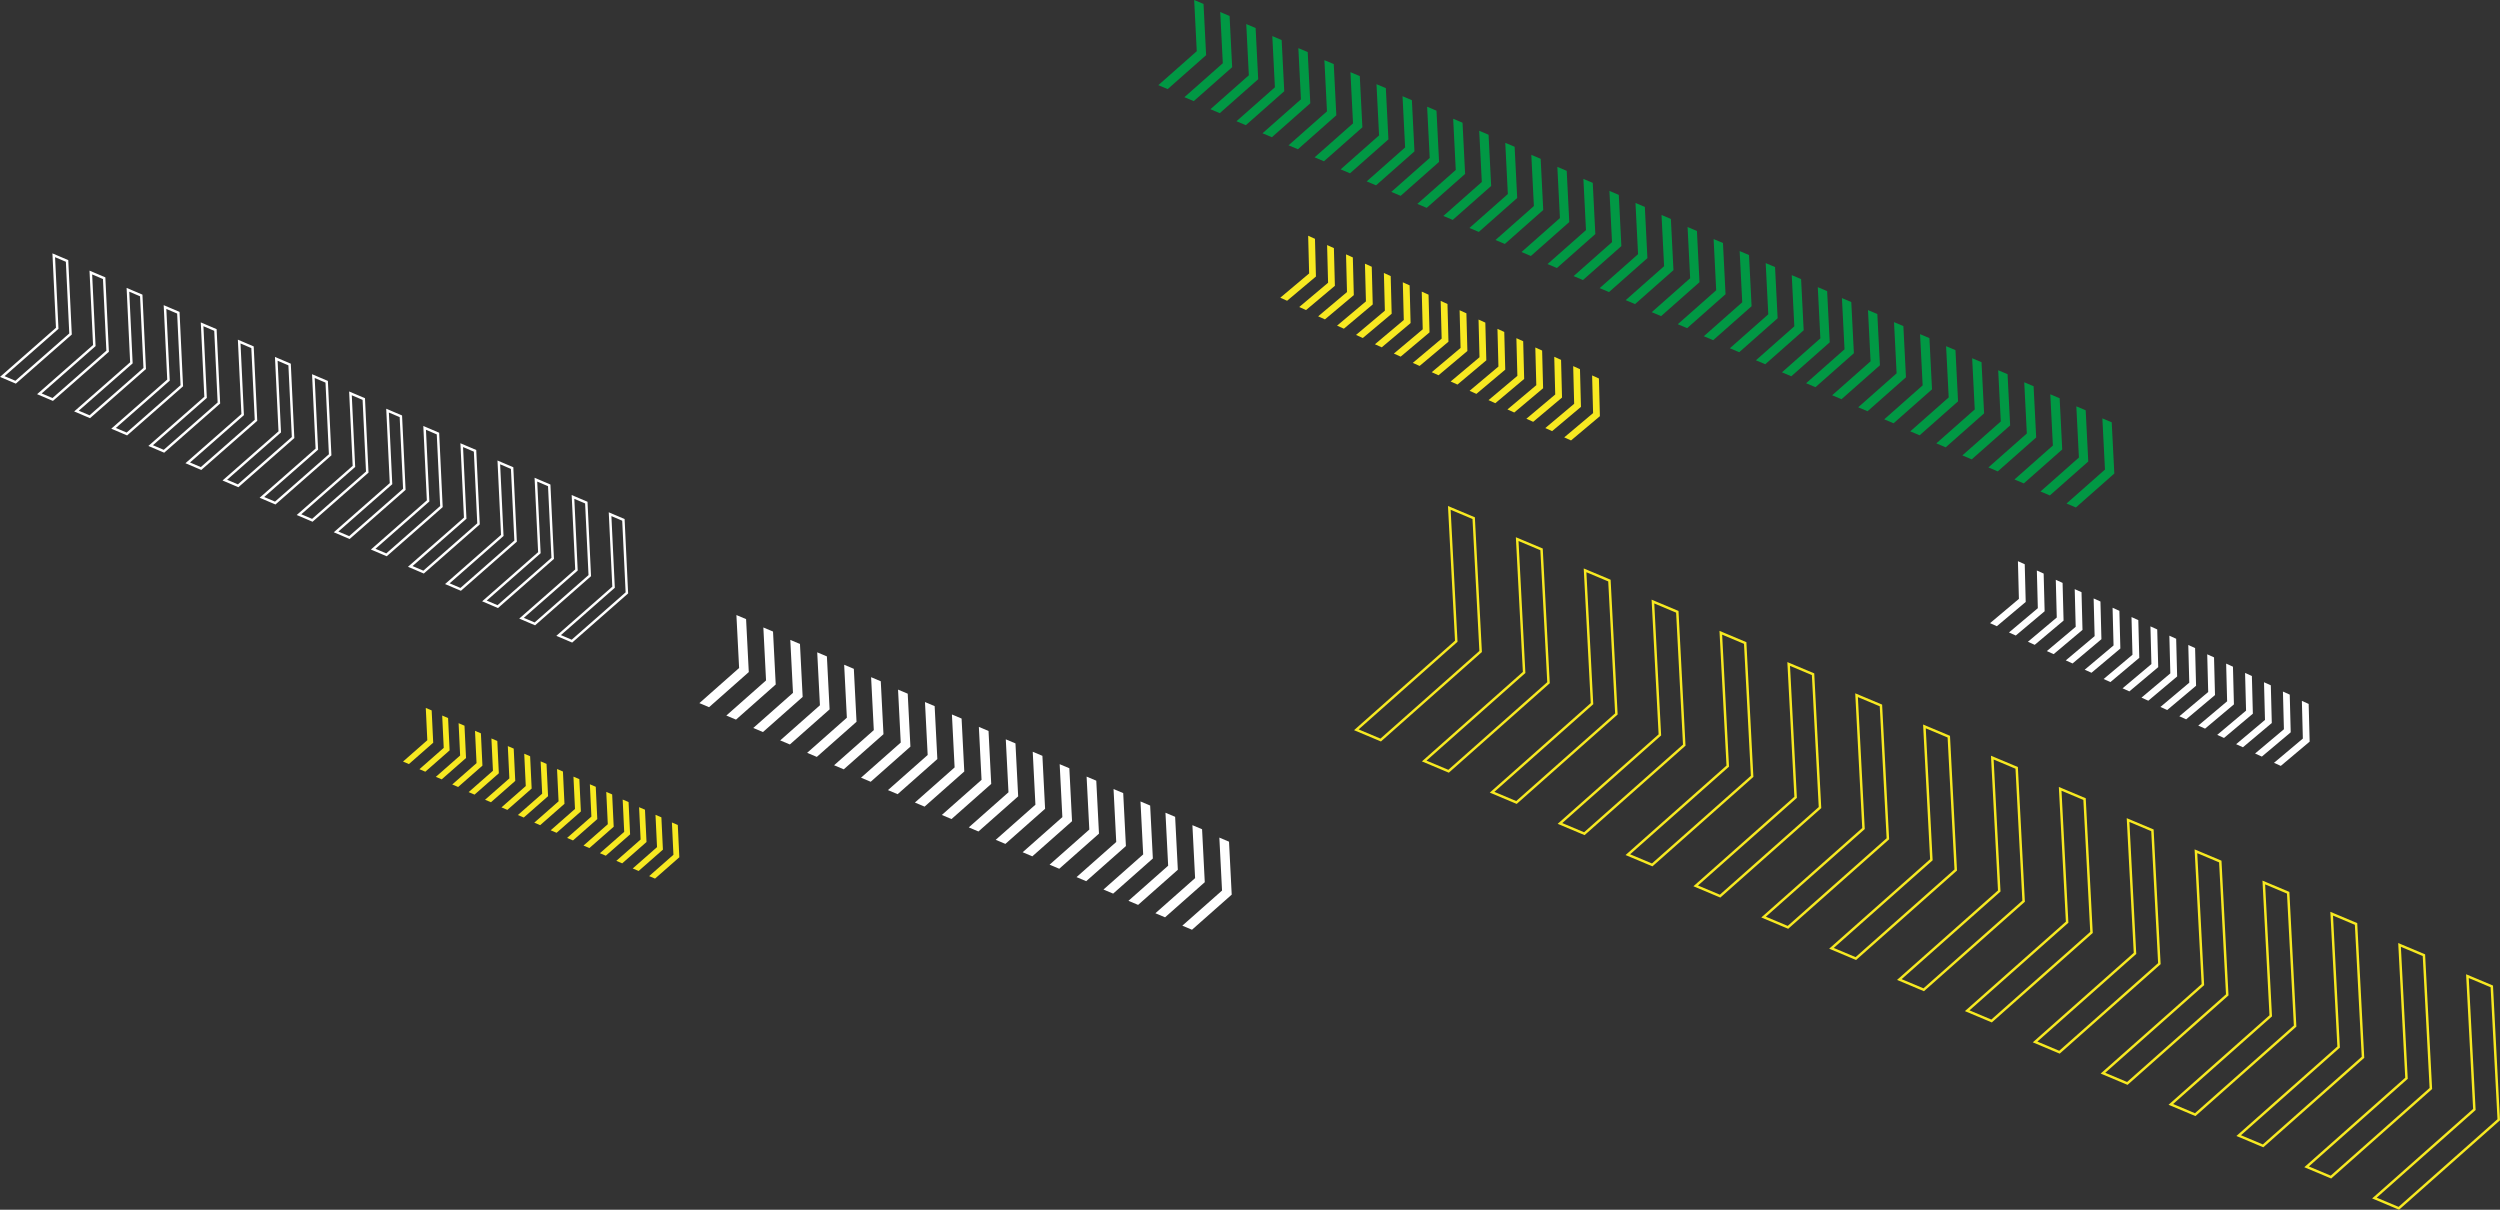 <svg xmlns="http://www.w3.org/2000/svg" width="2023.81" height="979.31" viewBox="0 0 2023.81 979.31"><rect x="0" y="0" width="2023.81" height="979.31" fill="#333333" stroke="none"/><defs><style>.cls-1{fill:#f7e921;}.cls-2{fill:#fff;}.cls-3{fill:#019844;}.cls-4,.cls-5{fill:none;stroke-miterlimit:10;stroke-width:2px;}.cls-4{stroke:#f7e921;}.cls-5{stroke:#fff;}</style></defs><title>job-hero-arrowbg-back</title><g id="レイヤー_2" data-name="レイヤー 2"><g id="design"><polygon class="cls-1" points="1288.85 303.91 1294.36 306.4 1295.15 336.91 1271.79 356.55 1266.28 354.06 1289.64 334.42 1288.85 303.91"/><polygon class="cls-1" points="1273.53 296.37 1279.03 298.86 1279.83 329.37 1256.47 349.01 1250.96 346.52 1274.32 326.88 1273.53 296.37"/><polygon class="cls-1" points="1258.2 288.83 1263.71 291.32 1264.5 321.83 1241.14 341.47 1235.63 338.99 1258.99 319.35 1258.2 288.83"/><polygon class="cls-1" points="1242.88 281.3 1248.39 283.78 1249.18 314.29 1225.82 333.94 1220.31 331.45 1243.67 311.81 1242.88 281.3"/><polygon class="cls-1" points="1227.55 273.76 1233.06 276.25 1233.85 306.75 1210.49 326.4 1204.99 323.91 1228.35 304.27 1227.55 273.76"/><polygon class="cls-1" points="1212.23 266.22 1217.74 268.71 1218.53 299.22 1195.17 318.86 1189.66 316.37 1213.02 296.73 1212.23 266.22"/><polygon class="cls-1" points="1196.91 258.68 1202.41 261.17 1203.21 291.68 1179.85 311.32 1174.34 308.83 1197.7 289.19 1196.91 258.68"/><polygon class="cls-1" points="1181.58 251.14 1187.09 253.63 1187.88 284.14 1164.52 303.78 1159.01 301.3 1182.37 281.65 1181.58 251.14"/><polygon class="cls-1" points="1166.26 243.6 1171.77 246.09 1172.56 276.6 1149.2 296.24 1143.69 293.76 1167.05 274.12 1166.26 243.6"/><polygon class="cls-1" points="1150.93 236.07 1156.44 238.55 1157.23 269.06 1133.87 288.71 1128.37 286.22 1151.73 266.58 1150.93 236.07"/><polygon class="cls-1" points="1135.61 228.53 1141.12 231.01 1141.91 261.53 1118.55 281.17 1113.04 278.68 1136.4 259.04 1135.61 228.53"/><polygon class="cls-1" points="1120.29 220.99 1125.8 223.48 1126.59 253.99 1103.23 273.63 1097.72 271.14 1121.08 251.5 1120.29 220.99"/><polygon class="cls-1" points="1104.96 213.45 1110.47 215.94 1111.26 246.45 1087.9 266.09 1082.39 263.61 1105.76 243.96 1104.96 213.45"/><polygon class="cls-1" points="1089.64 205.91 1095.15 208.4 1095.94 238.91 1072.58 258.55 1067.07 256.07 1090.43 236.43 1089.64 205.91"/><polygon class="cls-1" points="1074.32 198.38 1079.82 200.86 1080.62 231.37 1057.26 251.01 1051.75 248.53 1075.11 228.89 1074.32 198.38"/><polygon class="cls-1" points="1058.99 190.84 1064.5 193.32 1065.29 223.84 1041.93 243.48 1036.42 240.99 1059.78 221.35 1058.99 190.84"/><polygon class="cls-2" points="1863.42 567.37 1868.92 569.85 1869.72 600.36 1846.36 620.01 1840.85 617.52 1864.21 597.88 1863.42 567.37"/><polygon class="cls-2" points="1848.09 559.83 1853.6 562.32 1854.39 592.83 1831.03 612.47 1825.53 609.98 1848.88 590.34 1848.09 559.83"/><polygon class="cls-2" points="1832.77 552.29 1838.28 554.78 1839.07 585.29 1815.71 604.93 1810.2 602.44 1833.56 582.8 1832.77 552.29"/><polygon class="cls-2" points="1817.44 544.75 1822.95 547.24 1823.74 577.75 1800.38 597.39 1794.88 594.9 1818.24 575.26 1817.44 544.75"/><polygon class="cls-2" points="1802.12 537.21 1807.63 539.7 1808.42 570.21 1785.06 589.85 1779.55 587.37 1802.91 567.72 1802.12 537.21"/><polygon class="cls-2" points="1786.8 529.68 1792.31 532.16 1793.1 562.67 1769.74 582.32 1764.23 579.83 1787.59 560.19 1786.8 529.68"/><polygon class="cls-2" points="1771.47 522.14 1776.98 524.62 1777.77 555.13 1754.41 574.78 1748.9 572.29 1772.27 552.65 1771.47 522.14"/><polygon class="cls-2" points="1756.15 514.6 1761.66 517.09 1762.45 547.6 1739.09 567.24 1733.58 564.75 1756.94 545.11 1756.15 514.6"/><polygon class="cls-2" points="1740.83 507.06 1746.33 509.55 1747.13 540.06 1723.77 559.7 1718.26 557.21 1741.62 537.57 1740.83 507.06"/><polygon class="cls-2" points="1725.5 499.52 1731.01 502.01 1731.8 532.52 1708.44 552.16 1702.93 549.68 1726.29 530.03 1725.5 499.52"/><polygon class="cls-2" points="1710.18 491.99 1715.69 494.47 1716.48 524.98 1693.12 544.62 1687.61 542.14 1710.97 522.5 1710.18 491.99"/><polygon class="cls-2" points="1694.85 484.45 1700.36 486.93 1701.15 517.44 1677.79 537.09 1672.29 534.6 1695.65 514.96 1694.85 484.45"/><polygon class="cls-2" points="1679.53 476.91 1685.04 479.39 1685.83 509.91 1662.47 529.55 1656.96 527.06 1680.32 507.42 1679.53 476.91"/><polygon class="cls-2" points="1664.21 469.37 1669.71 471.86 1670.51 502.37 1647.15 522.01 1641.64 519.52 1665 499.88 1664.21 469.37"/><polygon class="cls-2" points="1648.88 461.83 1654.39 464.32 1655.18 494.83 1631.82 514.47 1626.31 511.99 1649.67 492.34 1648.88 461.83"/><polygon class="cls-2" points="1633.56 454.29 1639.07 456.78 1639.86 487.29 1616.5 506.93 1610.99 504.45 1634.35 484.8 1633.56 454.29"/><polygon class="cls-3" points="1471.54 232.47 1479.11 235.66 1481.2 277.12 1450.1 304.6 1442.53 301.4 1473.63 273.92 1471.54 232.47"/><polygon class="cls-3" points="1450.46 222.73 1458.03 225.93 1460.12 267.38 1429.02 294.86 1421.45 291.66 1452.55 264.18 1450.46 222.73"/><polygon class="cls-3" points="1429.37 212.99 1436.94 216.19 1439.04 257.64 1407.93 285.12 1400.36 281.92 1431.47 254.44 1429.37 212.99"/><polygon class="cls-3" points="1408.29 203.25 1415.86 206.45 1417.95 247.9 1386.85 275.38 1379.28 272.19 1410.38 244.71 1408.29 203.25"/><polygon class="cls-3" points="1387.21 193.52 1394.78 196.72 1396.87 238.17 1365.77 265.65 1358.2 262.45 1389.3 234.97 1387.21 193.52"/><polygon class="cls-3" points="1366.13 183.78 1373.7 186.98 1375.79 228.43 1344.69 255.91 1337.12 252.71 1368.22 225.23 1366.13 183.78"/><polygon class="cls-3" points="1345.04 174.04 1352.61 177.24 1354.71 218.69 1323.6 246.17 1316.03 242.97 1347.13 215.49 1345.04 174.04"/><polygon class="cls-3" points="1323.96 164.31 1331.53 167.5 1333.62 208.95 1302.52 236.43 1294.95 233.24 1326.05 205.76 1323.96 164.31"/><polygon class="cls-3" points="1302.88 154.57 1310.45 157.76 1312.54 199.22 1281.44 226.7 1273.87 223.5 1304.97 196.02 1302.88 154.57"/><polygon class="cls-3" points="1281.79 144.83 1289.37 148.03 1291.46 189.48 1260.35 216.96 1252.78 213.76 1283.89 186.28 1281.79 144.83"/><polygon class="cls-3" points="1260.71 135.09 1268.28 138.29 1270.37 179.74 1239.27 207.22 1231.7 204.02 1262.8 176.54 1260.71 135.09"/><polygon class="cls-3" points="1239.63 125.36 1247.2 128.55 1249.29 170 1218.19 197.48 1210.62 194.29 1241.72 166.81 1239.63 125.36"/><polygon class="cls-3" points="1218.55 115.62 1226.12 118.81 1228.21 160.27 1197.11 187.75 1189.54 184.55 1220.64 157.07 1218.55 115.62"/><polygon class="cls-3" points="1197.46 105.88 1205.03 109.08 1207.13 150.53 1176.02 178.01 1168.45 174.81 1199.56 147.33 1197.46 105.88"/><polygon class="cls-3" points="1176.38 96.14 1183.95 99.34 1186.04 140.79 1154.94 168.27 1147.37 165.07 1178.47 137.59 1176.38 96.14"/><polygon class="cls-3" points="1155.3 86.41 1162.87 89.6 1164.96 131.05 1133.86 158.53 1126.29 155.34 1157.39 127.86 1155.3 86.41"/><polygon class="cls-3" points="1701.92 338.68 1709.49 341.88 1711.59 383.33 1680.48 410.81 1672.91 407.61 1704.02 380.13 1701.92 338.68"/><polygon class="cls-3" points="1680.84 328.94 1688.41 332.14 1690.5 373.59 1659.4 401.07 1651.83 397.87 1682.93 370.39 1680.84 328.94"/><polygon class="cls-3" points="1659.76 319.2 1667.33 322.4 1669.42 363.85 1638.32 391.33 1630.75 388.14 1661.85 360.66 1659.76 319.2"/><polygon class="cls-3" points="1638.67 309.47 1646.24 312.67 1648.34 354.12 1617.23 381.6 1609.66 378.4 1640.77 350.92 1638.67 309.47"/><polygon class="cls-3" points="1617.59 299.73 1625.16 302.93 1627.26 344.38 1596.15 371.86 1588.58 368.66 1619.68 341.18 1617.59 299.73"/><polygon class="cls-3" points="1596.51 289.99 1604.08 293.19 1606.17 334.64 1575.07 362.12 1567.5 358.92 1598.6 331.44 1596.51 289.99"/><polygon class="cls-3" points="1575.42 280.25 1583 283.45 1585.09 324.9 1553.99 352.38 1546.41 349.19 1577.52 321.71 1575.42 280.25"/><polygon class="cls-3" points="1554.34 270.52 1561.91 273.71 1564.01 315.17 1532.9 342.65 1525.33 339.45 1556.43 311.97 1554.34 270.52"/><polygon class="cls-3" points="1533.26 260.78 1540.83 263.98 1542.92 305.43 1511.82 332.91 1504.25 329.71 1535.35 302.23 1533.26 260.78"/><polygon class="cls-3" points="1512.18 251.04 1519.75 254.24 1521.84 295.69 1490.74 323.17 1483.17 319.97 1514.27 292.49 1512.18 251.04"/><polygon class="cls-3" points="1491.09 241.31 1498.66 244.5 1500.76 285.95 1469.65 313.43 1462.08 310.24 1493.19 282.76 1491.09 241.31"/><polygon class="cls-3" points="1135.38 77.9 1142.95 81.1 1145.04 122.55 1113.94 150.03 1106.37 146.83 1137.47 119.35 1135.38 77.9"/><polygon class="cls-3" points="1114.3 68.16 1121.87 71.36 1123.96 112.81 1092.86 140.29 1085.28 137.09 1116.39 109.61 1114.3 68.16"/><polygon class="cls-3" points="1093.21 58.42 1100.78 61.62 1102.88 103.07 1071.77 130.55 1064.2 127.36 1095.3 99.88 1093.21 58.42"/><polygon class="cls-3" points="1072.13 48.69 1079.7 51.88 1081.79 93.33 1050.69 120.82 1043.12 117.62 1074.22 90.14 1072.13 48.69"/><polygon class="cls-3" points="1051.05 38.95 1058.62 42.15 1060.71 83.6 1029.61 111.08 1022.04 107.88 1053.14 80.4 1051.05 38.95"/><polygon class="cls-3" points="1029.96 29.21 1037.53 32.41 1039.63 73.86 1008.52 101.34 1000.95 98.14 1032.06 70.66 1029.96 29.21"/><polygon class="cls-3" points="1008.88 19.48 1016.45 22.67 1018.54 64.12 987.44 91.6 979.87 88.41 1010.97 60.93 1008.88 19.48"/><polygon class="cls-3" points="987.8 9.74 995.37 12.94 997.46 54.39 966.36 81.87 958.79 78.67 989.89 51.19 987.8 9.74"/><polygon class="cls-3" points="966.71 0 974.28 3.2 976.38 44.65 945.27 72.13 937.7 68.93 968.81 41.45 966.71 0"/><polygon class="cls-4" points="1997.44 790.21 2017.17 798.51 2022.79 906.45 1941.9 978.14 1922.17 969.85 2003.06 898.15 1997.44 790.21"/><polygon class="cls-4" points="1942.49 764.94 1962.22 773.24 1967.84 881.17 1886.96 952.87 1867.23 944.58 1948.11 872.88 1942.49 764.94"/><polygon class="cls-4" points="1887.55 739.67 1907.28 747.97 1912.9 855.9 1832.01 927.6 1812.28 919.3 1893.17 847.61 1887.55 739.67"/><polygon class="cls-4" points="1832.6 714.4 1852.33 722.7 1857.95 830.63 1777.07 902.33 1757.34 894.03 1838.22 822.34 1832.6 714.4"/><polygon class="cls-4" points="1777.65 689.13 1797.38 697.42 1803.01 805.36 1722.12 877.06 1702.39 868.76 1783.28 797.07 1777.65 689.13"/><polygon class="cls-4" points="1722.71 663.86 1742.44 672.15 1748.06 780.09 1667.18 851.79 1647.45 843.49 1728.33 771.8 1722.71 663.86"/><polygon class="cls-4" points="1667.76 638.59 1687.49 646.88 1693.12 754.82 1612.23 826.52 1592.5 818.22 1673.39 746.53 1667.76 638.59"/><polygon class="cls-4" points="1612.82 613.32 1632.55 621.61 1638.17 729.55 1557.29 801.25 1537.56 792.95 1618.44 721.26 1612.82 613.32"/><polygon class="cls-4" points="1557.87 588.05 1577.6 596.34 1583.22 704.28 1502.34 775.98 1482.61 767.68 1563.49 695.99 1557.87 588.05"/><polygon class="cls-4" points="1502.93 562.78 1522.66 571.07 1528.28 679.01 1447.39 750.71 1427.66 742.41 1508.55 670.72 1502.93 562.78"/><polygon class="cls-4" points="1447.98 537.51 1467.71 545.8 1473.33 653.74 1392.45 725.44 1372.72 717.14 1453.6 645.45 1447.98 537.51"/><polygon class="cls-4" points="1393.04 512.24 1412.77 520.53 1418.39 628.47 1337.5 700.16 1317.77 691.87 1398.66 620.18 1393.04 512.24"/><polygon class="cls-4" points="1338.09 486.97 1357.82 495.26 1363.44 603.2 1282.56 674.89 1262.83 666.6 1343.71 594.91 1338.09 486.97"/><polygon class="cls-4" points="1283.14 461.7 1302.87 469.99 1308.5 577.93 1227.61 649.63 1207.88 641.33 1288.77 569.63 1283.14 461.7"/><polygon class="cls-4" points="1228.2 436.43 1247.93 444.72 1253.55 552.66 1172.67 624.35 1152.94 616.06 1233.82 544.37 1228.2 436.43"/><polygon class="cls-4" points="1173.25 411.16 1192.98 419.45 1198.61 527.39 1117.72 599.08 1097.99 590.79 1178.88 519.09 1173.25 411.16"/><polygon class="cls-2" points="923.25 648.8 931.08 652.1 933.26 694.97 901.11 723.4 893.28 720.1 925.43 691.66 923.25 648.8"/><polygon class="cls-2" points="901.44 638.74 909.27 642.04 911.45 684.91 879.3 713.34 871.47 710.04 903.62 681.6 901.44 638.74"/><polygon class="cls-2" points="879.63 628.68 887.46 631.98 889.65 674.85 857.49 703.28 849.66 699.98 881.82 671.54 879.63 628.68"/><polygon class="cls-2" points="857.83 618.62 865.66 621.92 867.84 664.79 835.69 693.22 827.86 689.91 860.01 661.48 857.83 618.62"/><polygon class="cls-2" points="836.02 608.56 843.85 611.86 846.03 654.73 813.88 683.16 806.05 679.86 838.2 651.42 836.02 608.56"/><polygon class="cls-2" points="814.21 598.5 822.04 601.8 824.23 644.66 792.07 673.1 784.24 669.79 816.39 641.36 814.21 598.5"/><polygon class="cls-2" points="792.41 588.44 800.24 591.74 802.42 634.6 770.27 663.04 762.43 659.73 794.59 631.3 792.41 588.44"/><polygon class="cls-2" points="770.6 578.38 778.43 581.68 780.61 624.54 748.46 652.98 740.63 649.67 772.78 621.24 770.6 578.38"/><polygon class="cls-2" points="748.79 568.32 756.62 571.62 758.8 614.48 726.65 642.91 718.82 639.61 750.97 611.18 748.79 568.32"/><polygon class="cls-2" points="726.99 558.25 734.82 561.56 737 604.42 704.85 632.86 697.01 629.55 729.17 601.12 726.99 558.25"/><polygon class="cls-2" points="705.18 548.19 713.01 551.5 715.19 594.36 683.04 622.79 675.21 619.49 707.36 591.06 705.18 548.19"/><polygon class="cls-2" points="683.37 538.13 691.2 541.44 693.38 584.3 661.23 612.73 653.4 609.43 685.55 581 683.37 538.13"/><polygon class="cls-2" points="661.56 528.07 669.39 531.38 671.58 574.24 639.42 602.67 631.59 599.37 663.75 570.94 661.56 528.07"/><polygon class="cls-2" points="639.76 518.01 647.59 521.32 649.77 564.18 617.62 592.61 609.79 589.31 641.94 560.88 639.76 518.01"/><polygon class="cls-2" points="617.95 507.95 625.78 511.25 627.96 554.12 595.81 582.55 587.98 579.25 620.13 550.82 617.95 507.95"/><polygon class="cls-2" points="596.14 497.89 603.97 501.19 606.16 544.06 574 572.49 566.17 569.19 598.33 540.76 596.14 497.89"/><polygon class="cls-2" points="987.09 678.05 994.92 681.36 997.1 724.22 964.95 752.65 957.12 749.35 989.27 720.92 987.09 678.05"/><polygon class="cls-2" points="965.28 667.99 973.11 671.29 975.29 714.16 943.14 742.59 935.31 739.29 967.46 710.86 965.28 667.99"/><polygon class="cls-2" points="943.47 657.93 951.3 661.23 953.49 704.1 921.33 732.53 913.5 729.23 945.65 700.8 943.47 657.93"/><polygon class="cls-1" points="543.92 665.8 548.69 667.83 549.93 693.98 530.26 711.26 525.49 709.23 545.16 691.95 543.92 665.8"/><polygon class="cls-1" points="530.64 659.62 535.41 661.65 536.65 687.8 516.98 705.08 512.21 703.05 531.88 685.77 530.64 659.62"/><polygon class="cls-1" points="517.35 653.43 522.12 655.47 523.37 681.62 503.69 698.9 498.93 696.87 518.6 679.59 517.35 653.43"/><polygon class="cls-1" points="504.07 647.25 508.84 649.28 510.08 675.44 490.41 692.72 485.64 690.69 505.31 673.41 504.07 647.25"/><polygon class="cls-1" points="490.79 641.07 495.56 643.1 496.8 669.26 477.13 686.53 472.36 684.5 492.03 667.23 490.79 641.07"/><polygon class="cls-1" points="477.51 634.89 482.28 636.92 483.52 663.07 463.85 680.35 459.08 678.32 478.75 661.04 477.51 634.89"/><polygon class="cls-1" points="464.22 628.71 468.99 630.74 470.24 656.89 450.56 674.17 445.79 672.14 465.47 654.86 464.22 628.71"/><polygon class="cls-1" points="450.94 622.53 455.71 624.56 456.95 650.71 437.28 667.99 432.51 665.96 452.18 648.68 450.94 622.53"/><polygon class="cls-1" points="437.66 616.34 442.43 618.38 443.67 644.53 424 661.81 419.23 659.78 438.9 642.5 437.66 616.34"/><polygon class="cls-1" points="424.38 610.16 429.15 612.19 430.39 638.35 410.72 655.63 405.95 653.59 425.62 636.32 424.38 610.16"/><polygon class="cls-1" points="411.09 603.98 415.86 606.01 417.11 632.16 397.44 649.44 392.66 647.41 412.34 630.13 411.09 603.98"/><polygon class="cls-1" points="397.81 597.8 402.58 599.83 403.82 625.98 384.15 643.26 379.38 641.23 399.05 623.95 397.81 597.8"/><polygon class="cls-1" points="384.53 591.62 389.3 593.65 390.54 619.8 370.87 637.08 366.1 635.05 385.77 617.77 384.53 591.62"/><polygon class="cls-1" points="371.25 585.43 376.02 587.47 377.26 613.62 357.59 630.9 352.82 628.87 372.49 611.59 371.25 585.43"/><polygon class="cls-1" points="357.96 579.25 362.73 581.28 363.98 607.44 344.3 624.72 339.53 622.68 359.21 605.41 357.96 579.25"/><polygon class="cls-1" points="344.68 573.07 349.45 575.1 350.69 601.25 331.02 618.53 326.25 616.5 345.92 599.22 344.68 573.07"/><polygon class="cls-5" points="493.87 416.25 504.66 420.84 507.47 479.96 463 519.02 452.22 514.43 496.69 475.37 493.87 416.25"/><polygon class="cls-5" points="463.85 402.28 474.63 406.87 477.44 465.99 432.98 505.05 422.19 500.46 466.66 461.4 463.85 402.28"/><polygon class="cls-5" points="433.82 388.31 444.61 392.9 447.42 452.01 402.95 491.07 392.17 486.48 436.64 447.42 433.82 388.31"/><polygon class="cls-5" points="403.8 374.33 414.58 378.92 417.39 438.04 372.93 477.1 362.14 472.51 406.61 433.45 403.8 374.33"/><polygon class="cls-5" points="373.78 360.36 384.56 364.95 387.37 424.07 342.9 463.13 332.12 458.53 376.59 419.48 373.78 360.36"/><polygon class="cls-5" points="343.75 346.38 354.54 350.98 357.35 410.09 312.88 449.15 302.1 444.56 346.56 405.5 343.75 346.38"/><polygon class="cls-5" points="313.73 332.41 324.51 337 327.32 396.12 282.85 435.18 272.07 430.59 316.54 391.53 313.73 332.41"/><polygon class="cls-5" points="283.7 318.44 294.49 323.03 297.3 382.15 252.83 421.2 242.05 416.61 286.51 377.56 283.7 318.44"/><polygon class="cls-5" points="253.68 304.46 264.46 309.05 267.27 368.17 222.81 407.23 212.02 402.64 256.49 363.58 253.68 304.46"/><polygon class="cls-5" points="223.66 290.49 234.44 295.08 237.25 354.2 192.78 393.26 182 388.67 226.47 349.61 223.66 290.49"/><polygon class="cls-5" points="193.63 276.51 204.41 281.11 207.23 340.23 162.76 379.28 151.97 374.69 196.44 335.63 193.63 276.51"/><polygon class="cls-5" points="163.61 262.54 174.39 267.13 177.2 326.25 132.73 365.31 121.95 360.72 166.42 321.66 163.61 262.54"/><polygon class="cls-5" points="133.58 248.57 144.37 253.16 147.18 312.28 102.71 351.33 91.93 346.74 136.4 307.69 133.58 248.57"/><polygon class="cls-5" points="103.56 234.59 114.34 239.18 117.15 298.3 72.69 337.36 61.9 332.77 106.37 293.71 103.56 234.59"/><polygon class="cls-5" points="73.53 220.62 84.32 225.21 87.13 284.33 42.66 323.39 31.88 318.8 76.35 279.74 73.53 220.62"/><polygon class="cls-5" points="43.51 206.65 54.29 211.24 57.1 270.36 12.64 309.41 1.85 304.82 46.32 265.76 43.51 206.65"/></g></g></svg>